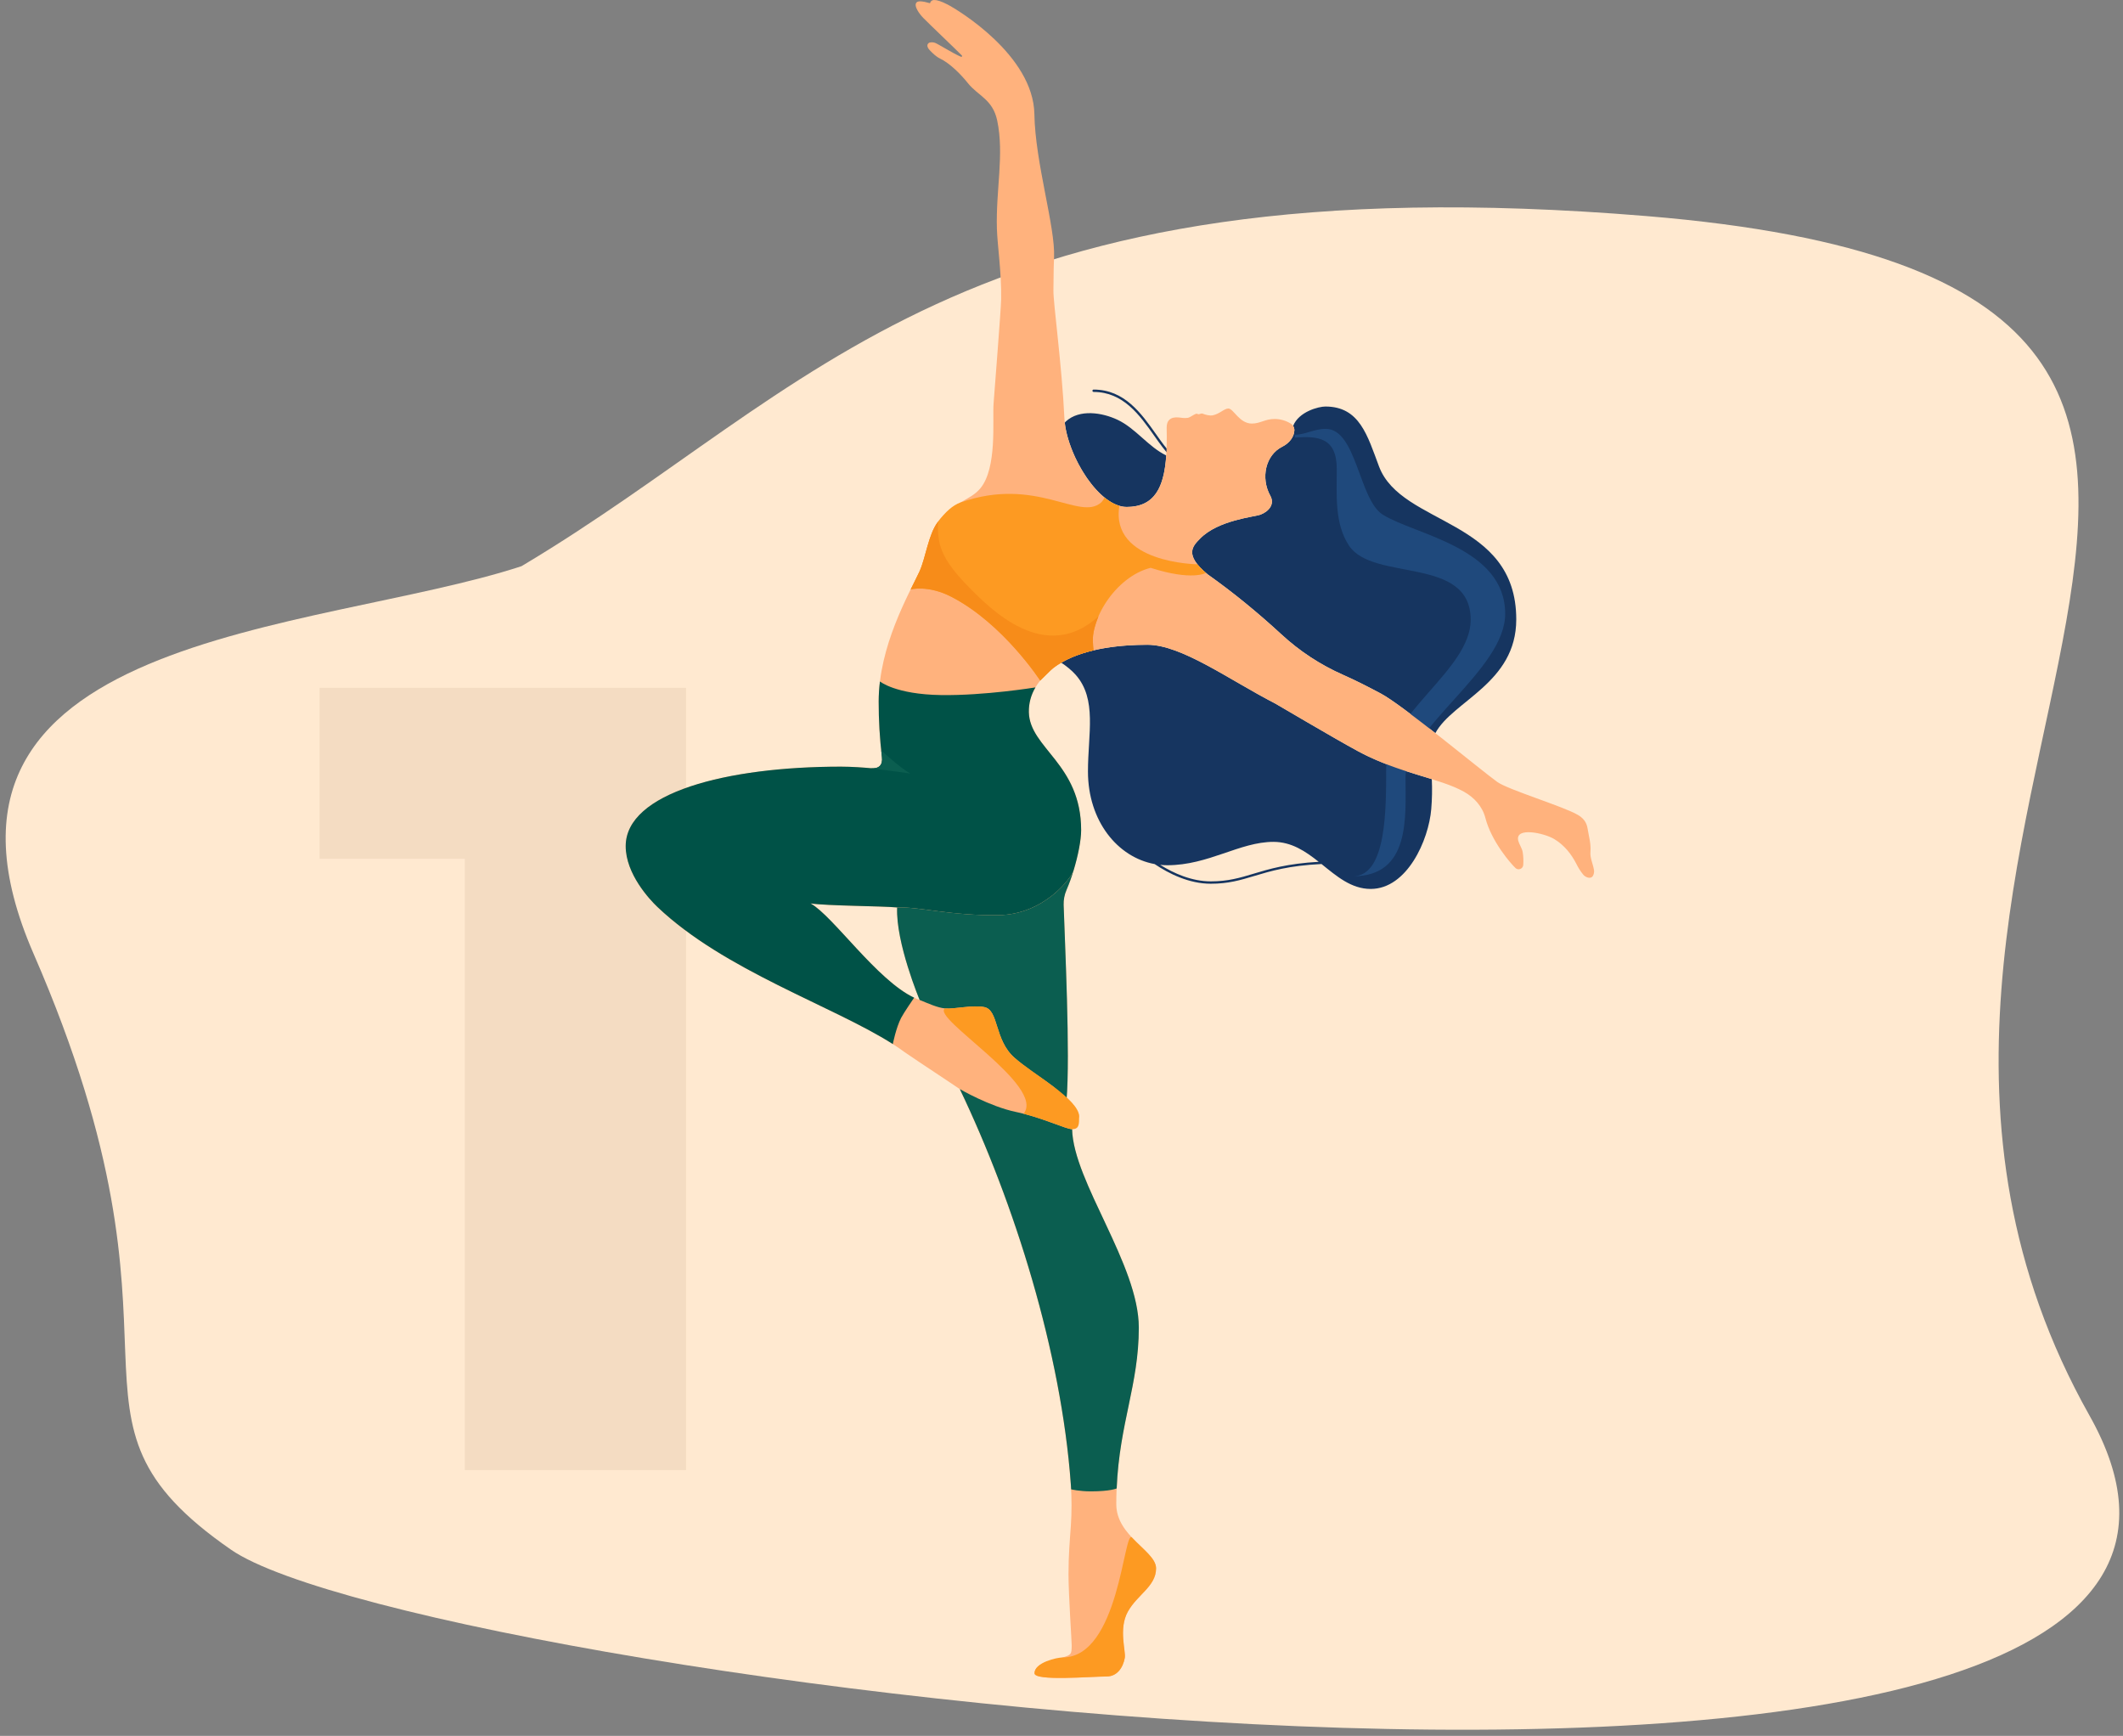 <?xml version="1.0" encoding="UTF-8"?>
<svg xmlns="http://www.w3.org/2000/svg" width="285" height="233" viewBox="0 0 285 233" fill="none">
  <rect x="0" y="0" width="285" height="233" fill="#808080" stroke="none"/>
  <path d="M4.5 128C-14.3 84.8 42.5 85 70 76C109.5 52.5 128.6 21.4 221 29C336.5 38.5 236 111 280.5 190C319.812 259.789 57 226 31 208C5 190 28 182 4.5 128Z" fill="#FFE9D0"></path>
  <path d="M42.9 92.32V115.27H62.4V197.32H92.1V92.32H42.9Z" fill="#936444" fill-opacity="0.1"></path>
  <g clip-path="url(#clip0)">
    <path fill-rule="evenodd" clip-rule="evenodd" d="M142.938 56.725C142.987 56.667 143.04 56.613 143.096 56.561C144.918 54.891 147.936 55.367 150.014 56.342C152.453 57.486 154.192 60.008 156.563 61.132C156.277 65.357 155.037 68.045 151.246 68.045C147.572 68.044 143.452 61.426 142.938 56.725ZM192.213 104.579C192.274 105.919 192.249 107.261 192.137 108.597C191.793 112.762 188.896 119.318 184.006 119.318C181.399 119.318 179.442 117.612 177.403 115.974C173.022 116.185 170.577 116.918 168.378 117.578C166.517 118.137 164.911 118.62 162.546 118.62C159.62 118.62 156.917 117.269 155.003 115.981C150.024 115.072 146.052 110.202 146.052 103.548C146.052 98.507 147.297 93.854 144.406 90.58C143.859 89.961 143.187 89.43 142.467 88.944C145.909 86.923 150.784 86.544 154.043 86.544C158.629 86.544 164.983 91.23 171.207 94.437C171.536 94.605 178.872 98.971 182.29 100.822C185.804 102.724 189.296 103.669 192.213 104.578V104.579ZM177.029 115.676C175.257 114.273 173.388 113 170.953 113C166.414 113 162.258 116.136 156.699 116.136C156.382 116.135 156.065 116.118 155.749 116.086C157.571 117.223 159.974 118.302 162.547 118.302C164.865 118.302 166.453 117.827 168.287 117.274C170.338 116.655 172.804 115.915 177.029 115.676ZM185.128 62.62C183.568 58.475 182.536 54.566 177.926 54.566C177.033 54.566 174.355 55.24 173.593 57.172C173.709 57.346 173.768 57.552 173.762 57.762C173.73 58.64 173.083 59.488 172.143 59.955C169.894 61.073 169.203 64.144 170.536 66.552C171.133 67.632 170.402 68.605 169.243 69.067C168.463 69.378 163.525 69.791 161.1 72.3C160.17 73.261 158.867 74.422 162.126 77.099C165.598 79.554 168.875 82.254 172.003 85.132C174.457 87.403 177.272 89.25 180.332 90.597C182.054 91.357 183.724 92.217 185.379 93.099C186.763 93.838 189.7 96.061 192.687 98.405C195.022 94.06 203.549 91.702 203.549 83.143C203.55 69.575 188.131 70.605 185.128 62.619V62.62ZM146.81 52.609C150.794 52.609 153.001 55.733 154.949 58.489C156.422 60.574 157.693 62.375 159.456 62.375C159.498 62.375 159.539 62.359 159.568 62.329C159.598 62.299 159.615 62.259 159.615 62.217C159.615 62.175 159.598 62.135 159.568 62.105C159.539 62.075 159.498 62.059 159.456 62.059C157.86 62.059 156.632 60.32 155.209 58.307C153.217 55.488 150.959 52.291 146.81 52.291C146.768 52.291 146.727 52.308 146.698 52.337C146.668 52.367 146.651 52.407 146.651 52.449C146.651 52.491 146.668 52.532 146.698 52.561C146.727 52.591 146.768 52.608 146.81 52.608V52.609Z" fill="#163560"></path>
    <path fill-rule="evenodd" clip-rule="evenodd" d="M173.752 58.356C175.274 58.356 176.361 57.565 177.974 57.565C182.114 57.565 182.413 67.049 185.627 69.077C189.913 71.782 202.062 73.468 202.062 82.392C202.062 89.939 188.683 97.678 188.683 104.402C188.683 109.582 189.386 117.615 181.622 117.615C186.154 117.615 186.084 108.502 186.084 103.118C186.084 95.882 197.43 89.936 197.43 83.191C197.43 74.575 184.362 78.106 181.115 73.263C179.133 70.307 179.453 66.446 179.453 62.964C179.453 58.714 176.932 58.503 173.806 58.733C173.862 58.527 173.811 58.395 173.752 58.356Z" fill="#1F497C"></path>
    <path fill-rule="evenodd" clip-rule="evenodd" d="M213.991 116.823C213.864 115.989 213.435 115.152 213.506 114.349C213.602 113.241 213.287 112.259 213.125 111.216C212.984 110.304 212.492 109.777 211.811 109.376C209.869 108.235 202.467 106.004 201.016 104.968C198.826 103.405 188.403 94.71 185.38 93.098C183.726 92.217 182.056 91.357 180.335 90.597C177.274 89.25 174.458 87.404 172.003 85.133C168.876 82.256 165.599 79.556 162.126 77.1C158.868 74.423 160.171 73.263 161.1 72.301C163.528 69.793 168.464 69.379 169.244 69.069C170.405 68.606 171.134 67.634 170.537 66.553C169.204 64.142 169.894 61.072 172.144 59.956C173.084 59.489 173.731 58.642 173.763 57.763C173.767 57.578 173.722 57.396 173.633 57.234C173.544 57.073 173.413 56.938 173.255 56.843C172.614 56.453 171.88 56.244 171.129 56.237C169.794 56.237 169.206 56.852 168.051 56.852C166.373 56.852 165.583 54.832 164.902 54.832C164.344 54.832 163.724 55.561 162.807 55.745C162.395 55.828 161.799 55.671 161.426 55.514C161.298 55.461 161.102 55.574 160.935 55.603C160.825 55.622 160.687 55.497 160.573 55.534C160.247 55.636 159.728 56.054 159.426 56.09C158.92 56.149 158.635 56.073 158.272 56.037C157.147 55.918 156.596 56.427 156.618 57.426C156.76 63.726 156.054 68.049 151.245 68.049C147.425 68.049 143.118 60.885 142.893 56.168C142.548 48.938 141.378 40.609 141.416 38.963C141.457 37.222 141.408 36.668 141.502 34.536C141.681 30.459 138.965 21.837 138.86 15.329C138.732 7.404 128.532 1.287 127.204 0.605C125.414 -0.313 124.973 -0.02 124.851 0.431C123.78 0.123 123.261 0.125 123.069 0.301C122.551 0.776 123.553 2.01 123.939 2.4C125.069 3.546 128.12 6.426 129.133 7.456C129.147 7.473 129.156 7.495 129.157 7.518C129.158 7.54 129.152 7.563 129.139 7.582C129.127 7.6 129.108 7.615 129.087 7.622C129.066 7.63 129.043 7.631 129.021 7.624C127.962 7.193 126.029 5.947 125.524 5.75C125.313 5.668 124.862 5.63 124.672 5.777C124.298 6.067 124.604 6.521 124.804 6.731C125.188 7.136 125.676 7.609 126.171 7.846C127.544 8.502 129.026 10.019 129.945 11.174C131.292 12.863 133.267 13.324 133.869 16.18C134.829 20.73 133.676 25.456 133.828 30.689C133.889 32.835 134.461 36.67 134.397 40.149C134.369 41.689 133.545 51.879 133.38 54.191C133.218 56.45 133.887 62.832 131.585 65.573C130.213 67.209 127.944 67.356 125.92 70.026C124.601 71.768 124.276 74.904 123.418 76.745C122.039 79.7 117.958 86.704 117.958 94.171C117.952 96.66 118.098 99.147 118.396 101.618C118.527 102.692 117.991 103.218 116.928 103.118C115.993 103.031 114.38 102.907 112.878 102.907C97.544 102.907 83.996 106.412 83.996 113.578C83.996 117.319 87.215 120.752 88.243 121.728C97.834 130.862 113.964 135.7 121.439 141.226C123.331 142.531 127.784 145.448 128.845 146.186C136.158 161.453 142.461 181.487 143.743 199.177C143.881 201.075 143.883 202.979 143.75 204.877C143.616 206.782 143.44 208.727 143.44 211.277C143.44 214.051 143.872 220.318 143.869 220.829C143.863 222.068 143.809 222.125 142.643 222.478C141.939 222.689 138.87 223.134 138.87 224.599C138.87 225.69 146.469 225.031 148.551 225.031C149.929 225.031 150.746 223.893 150.994 222.532C151.155 221.649 150.127 218.637 151.397 216.336C152.663 214.044 155.191 212.935 155.191 210.514C155.191 208.168 149.855 206.254 149.855 201.897C149.855 191.757 152.872 186.48 152.872 178.211C152.872 169.753 144.095 158.645 143.917 151.569C144.287 151.615 144.121 150.743 143.815 150.436C144.261 150.353 144.861 150.233 144.861 149.871C144.861 148.896 143.643 148.179 143.163 147.726C143.69 141.66 142.931 126.262 142.781 121.468C142.761 120.775 142.894 120.085 143.173 119.45C144.215 117.059 145.133 113.439 145.133 111.435C145.133 102.516 138.212 100.441 138.114 95.591C138.054 92.572 140.137 90.645 141.357 89.691C144.784 87.013 150.411 86.546 154.036 86.546C158.623 86.546 164.977 91.231 171.201 94.438C171.529 94.607 178.866 98.972 182.284 100.824C187.801 103.813 193.261 104.437 196.53 106.272C197.907 107.045 199.001 108.235 199.403 109.786C200.237 113.005 202.879 115.992 203.459 116.524C203.829 116.862 204.445 116.618 204.485 116.112C204.529 115.523 204.503 114.932 204.407 114.349C204.34 113.908 203.932 113.298 203.82 112.859C203.328 110.927 207.328 111.828 208.638 112.617C209.985 113.429 210.93 114.604 211.64 115.995C211.883 116.49 212.18 116.955 212.527 117.384C212.795 117.721 213.391 117.976 213.718 117.709C213.928 117.542 214.034 117.108 213.991 116.823ZM108.809 121.261C111.01 121.596 118.388 121.606 120.436 121.803C120.239 126.529 123.456 134.219 123.456 134.219C118.29 132.422 111.968 123.014 108.808 121.261H108.809Z" fill="#FFB27D"></path>
    <path fill-rule="evenodd" clip-rule="evenodd" d="M139.642 91.352C139.927 91.088 141.124 89.874 141.364 89.687C142.873 88.508 144.807 87.758 146.809 87.287C145.947 83.423 149.75 77.395 154.465 76.216C160.041 78.007 161.887 76.902 161.887 76.902C161.468 76.552 161.083 76.163 160.736 75.741C160.736 75.741 149 75.609 150.271 67.903C149.601 67.705 148.927 67.316 148.274 66.787C148.274 66.787 148.078 67.216 147.826 67.441C144.943 70.022 139.133 63.859 128.957 67.441C127.888 67.818 126.921 68.716 125.924 70.031C124.605 71.772 124.28 74.909 123.422 76.749C123.131 77.372 122.721 78.174 122.255 79.121C122.255 79.121 124.589 78.49 127.725 80.114C134.681 83.706 139.642 91.352 139.642 91.352Z" fill="#FD9A22"></path>
    <path fill-rule="evenodd" clip-rule="evenodd" d="M108.807 121.261C111.008 121.596 118.386 121.606 120.434 121.803C123.453 121.697 127.653 122.934 134.05 122.837C140.238 122.743 143.834 117.782 144.117 116.855C144.715 114.895 145.137 112.791 145.137 111.43C145.137 102.511 138.216 100.436 138.118 95.587C138.095 94.419 138.402 93.269 139.003 92.268C139.003 92.268 132.184 93.383 126.331 93.296C120.209 93.204 118.127 91.469 118.127 91.469C118.016 92.364 117.96 93.265 117.958 94.168C117.952 96.657 118.098 99.144 118.396 101.615C118.528 102.689 117.992 103.214 116.928 103.115C115.994 103.028 114.38 102.904 112.879 102.904C97.544 102.904 83.996 106.408 83.996 113.575C83.996 117.316 87.216 120.748 88.244 121.725C97.203 130.257 111.87 135.041 119.856 140.139C119.856 140.139 120.278 137.975 120.971 136.625C121.313 135.959 122.718 133.918 122.718 133.918C117.706 131.561 111.821 122.932 108.807 121.261Z" fill="#005247"></path>
    <path fill-rule="evenodd" clip-rule="evenodd" d="M118.297 100.718C118.329 101.017 118.363 101.316 118.4 101.615C118.532 102.689 117.995 103.214 116.932 103.115C115.997 103.028 120.802 103.601 122.209 103.827C120.777 103.037 118.297 100.718 118.297 100.718Z" fill="#0B5E50"></path>
    <path fill-rule="evenodd" clip-rule="evenodd" d="M128.851 146.183C136.164 161.45 142.467 181.483 143.749 199.174C143.764 199.377 143.784 199.701 143.796 199.908C143.796 199.908 144.862 200.18 146.435 200.18C149.091 200.18 149.908 199.786 149.908 199.786C150.281 190.983 152.879 185.883 152.879 178.207C152.879 169.749 144.102 158.641 143.924 151.565C143.07 151.565 139.895 149.985 136.39 149.253C132.828 148.509 128.851 146.183 128.851 146.183Z" fill="#0B5E50"></path>
    <path fill-rule="evenodd" clip-rule="evenodd" d="M143.178 119.445C143.539 118.602 143.852 117.738 144.117 116.859C143.825 117.797 140.23 122.743 134.051 122.837C127.652 122.934 123.452 121.699 120.435 121.803C120.238 126.529 123.455 134.219 123.455 134.219C124.616 134.689 125.816 135.251 126.863 135.357C128.108 135.482 130.571 134.85 132.15 135.181C134.103 135.589 133.467 139.589 136.19 141.978C139.093 144.525 141.934 145.702 143.17 147.721C143.698 141.656 142.939 126.257 142.788 121.464C142.767 120.771 142.9 120.081 143.178 119.445Z" fill="#0B5E50"></path>
    <path fill-rule="evenodd" clip-rule="evenodd" d="M155.197 210.509C155.197 209.169 153.455 207.969 151.961 206.374C150.841 205.178 150.272 222.473 142.649 222.473C141.914 222.473 138.876 223.129 138.876 224.595C138.876 225.685 146.476 225.026 148.557 225.026C149.935 225.026 150.752 223.888 151 222.528C151.162 221.644 150.133 218.633 151.403 216.332C152.668 214.039 155.197 212.931 155.197 210.509Z" fill="#FD9A22"></path>
    <path fill-rule="evenodd" clip-rule="evenodd" d="M143.923 151.563C144.867 151.563 144.867 150.93 144.867 149.865C144.867 147.555 138.729 144.205 136.189 141.977C133.465 139.588 134.101 135.591 132.149 135.18C130.57 134.849 128.107 135.48 126.862 135.355C124.932 136.595 140.426 145.764 137.411 149.49C140.496 150.281 143.153 151.563 143.923 151.563Z" fill="#FD9A22"></path>
    <path fill-rule="evenodd" clip-rule="evenodd" d="M139.642 91.352C139.927 91.088 141.124 89.874 141.364 89.687C142.873 88.508 144.807 87.758 146.809 87.287C146.651 85.61 146.576 85.045 147.458 82.737C140.307 89.22 132.978 81.771 130.074 78.818C126.144 74.823 125.836 72.913 125.924 70.023C124.605 71.764 124.28 74.901 123.422 76.742C123.131 77.364 122.721 78.166 122.255 79.113C122.255 79.113 124.589 78.483 127.725 80.106C134.681 83.706 139.642 91.352 139.642 91.352Z" fill="#F78C19"></path>
  </g>
  <defs>
    <clipPath id="clip0">
      <rect width="130" height="225.224" fill="white" transform="translate(84)"></rect>
    </clipPath>
  </defs>
</svg>
